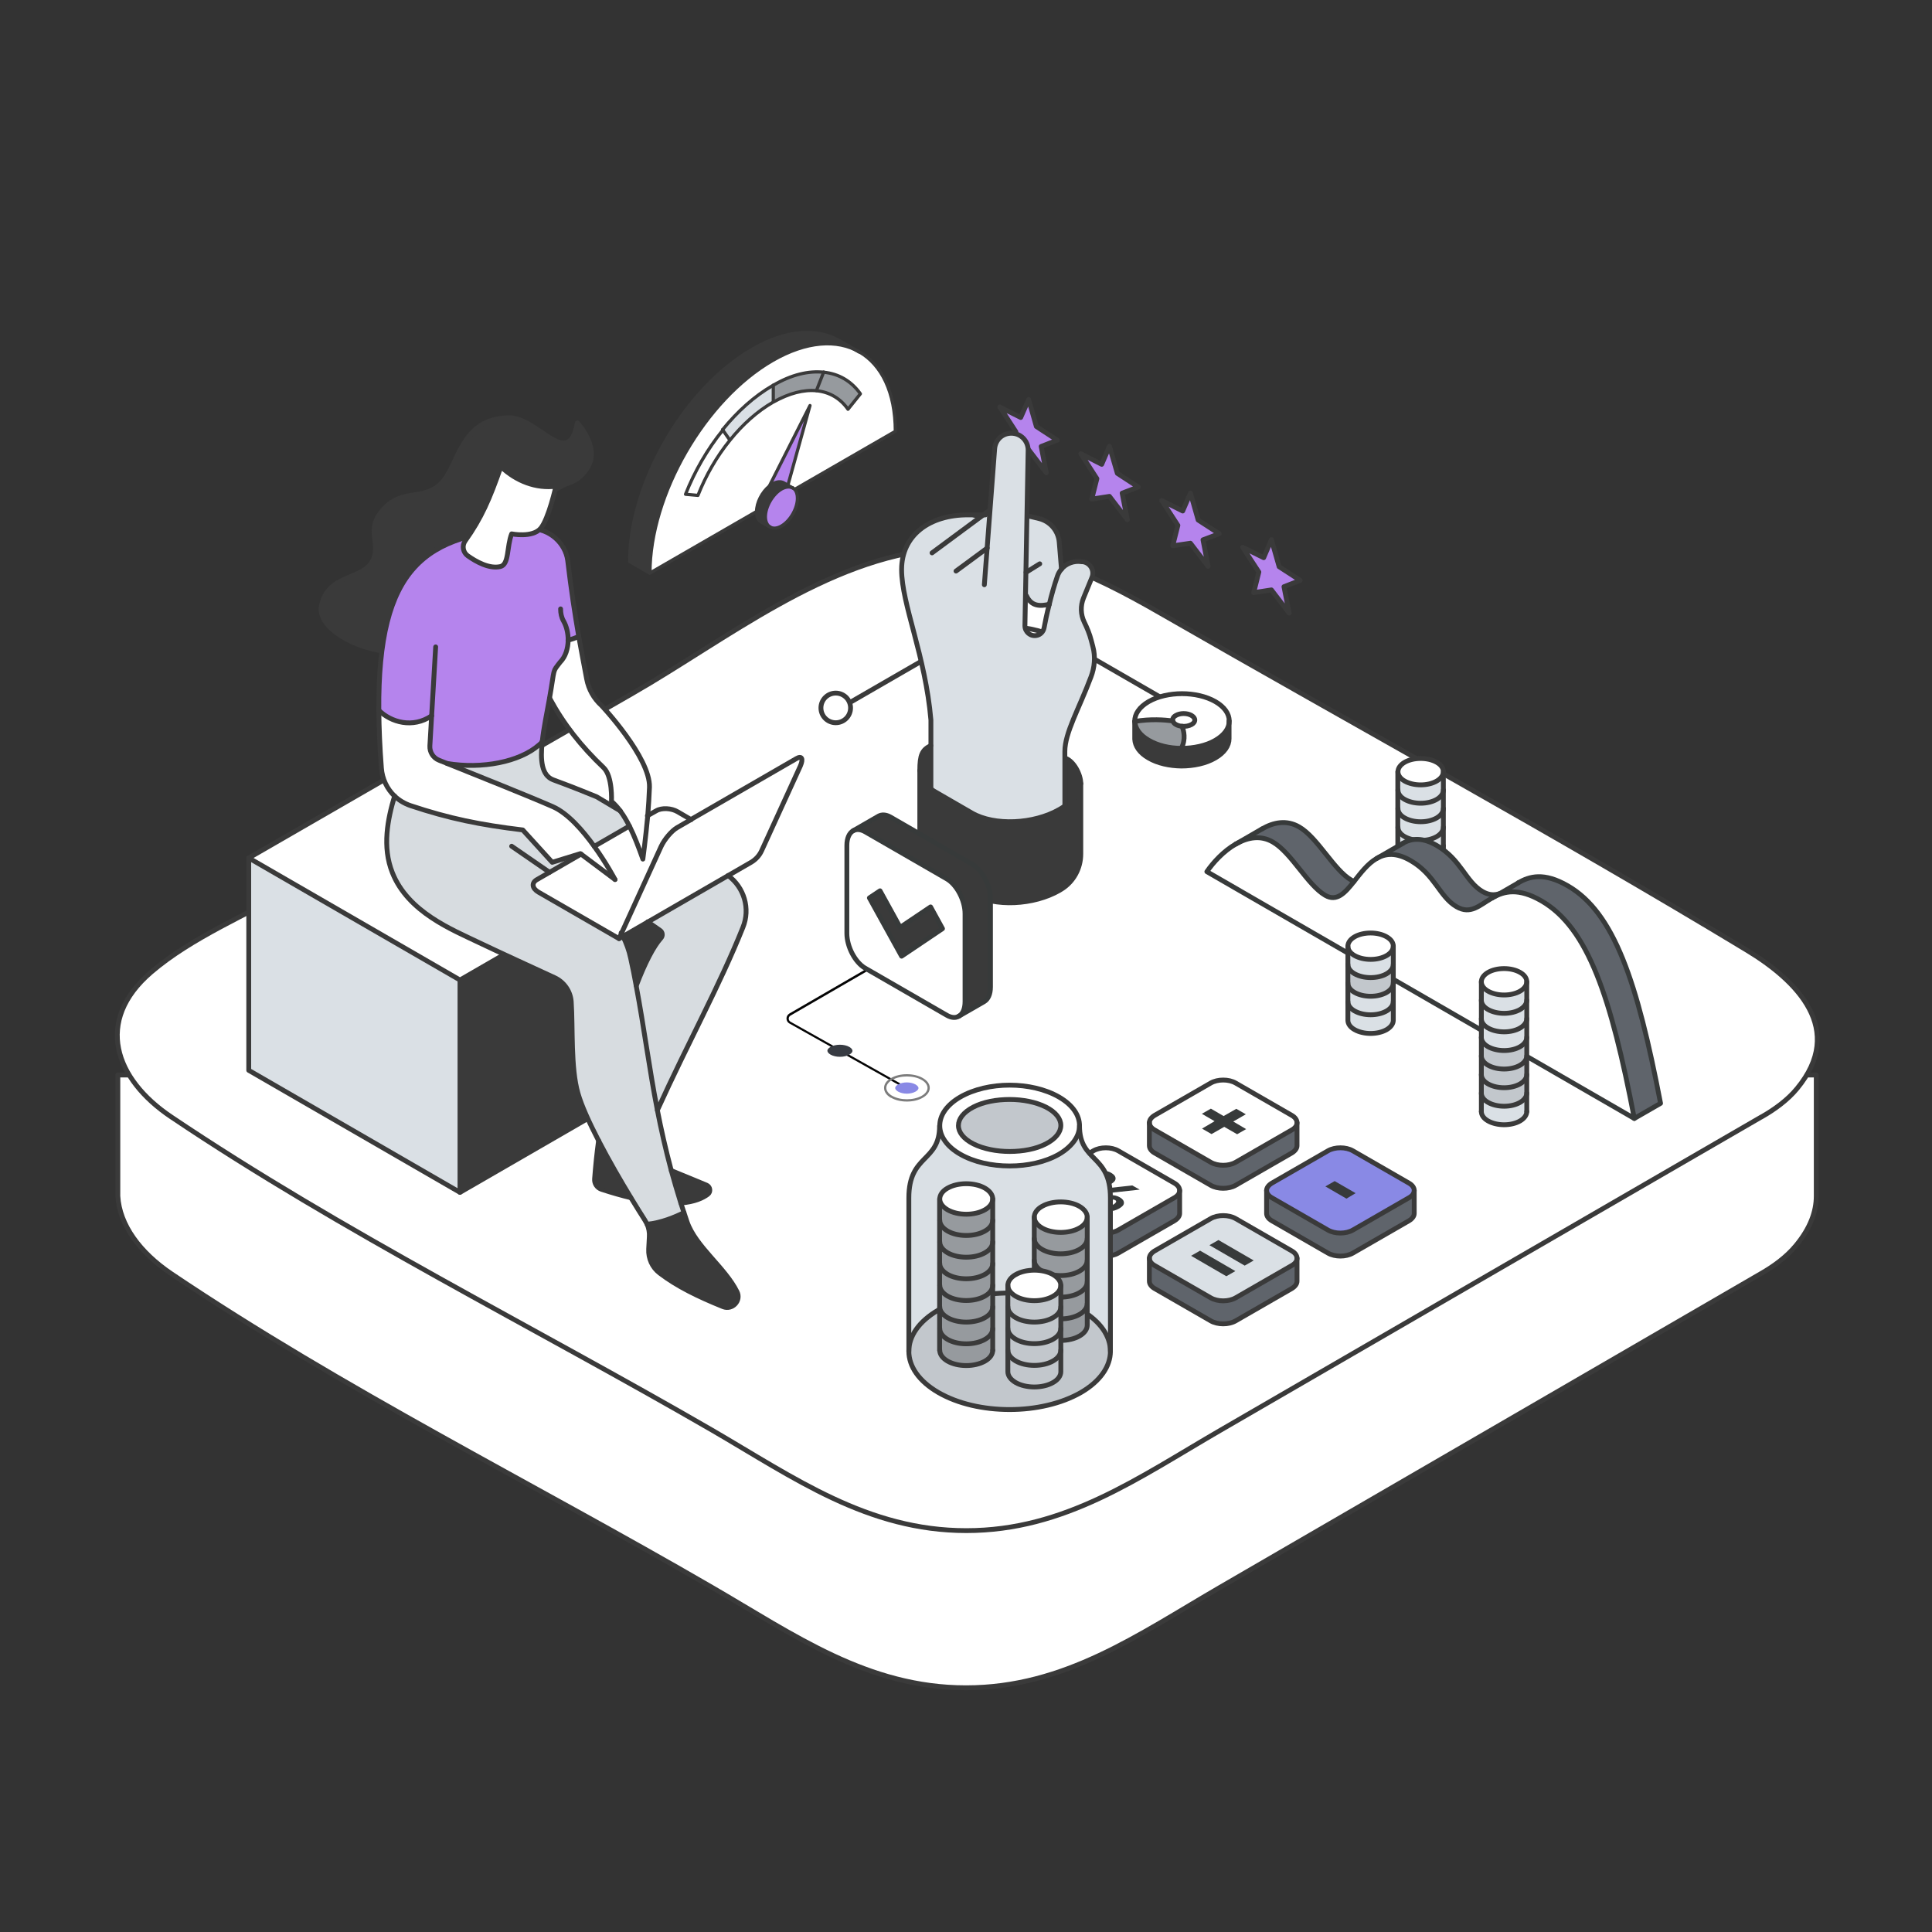 <?xml version="1.0" encoding="UTF-8"?>
<svg id="Layer_1" xmlns="http://www.w3.org/2000/svg" version="1.1" viewBox="0 0 1200 1200">
  <rect x="0" y="0" width="1200" height="1200" fill="#333333" stroke="none"/>
  <!-- Generator: Adobe Illustrator 29.3.1, SVG Export Plug-In . SVG Version: 2.1.0 Build 151)  -->
  <defs>
    <style>
      .st0 {
        fill: #8989e5;
      }

      .st1 {
        fill: #050505;
      }

      .st2 {
        fill: #c2c7cc;
      }

      .st3 {
        fill: #7c7c7c;
      }

      .st4 {
        fill: #969a9e;
      }

      .st5, .st6, .st7, .st8, .line {
        stroke-linecap: round;
        stroke-linejoin: round;
      }

      .st5, .st6, .st7, .line {
        stroke-width: 3px;
      }

      .st5, .st6, .st8, .line {
        stroke: #3a3a3a;
      }

      .st5, .st9 {
        fill: #fff;
      }

      .st10 {
        fill: #373b42;
      }

      .st11 {
        fill: #d7dce0;
      }

      .st12 {
        fill: #3a3a3a;
      }

      .st6, .st13 {
        fill: #b584ed;
      }

      .st14 {
        fill: #5f646b;
      }

      .st7 {
        stroke: #373a3a;
      }

      .st7, .st8, .line {
        fill: none;
      }

      .st15 {
        fill: #dae0e5;
      }

      .st8 {
        stroke-width: 2px;
      }

      .st16 {
        fill: #373a3a;
      }
    </style>
  </defs>
  <g>
    <path class="st5" d="M73.2,667.7v75.2h0c1,17.9,13.7,35.1,33.3,48.3,106.5,71.7,224.5,130.2,335.5,194.6,51.3,29.7,96.7,62.5,158,62.5s106.8-32.8,158-62.5c111.8-64.9,223.7-129.8,335.5-194.6,8.1-4.6,16.2-10.5,22.1-17.7,8.9-10.8,12.5-21,12.5-30.6h0v-75.2H73.2Z"/>
    <path class="st5" d="M1094.1,693.7c-111.9,64.8-223.9,129.6-335.8,194.5-51.3,29.7-96.8,62.5-158.1,62.5-61.4,0-106.8-32.7-158.1-62.5-111.1-64.3-229.2-122.8-335.8-194.5-34.9-23.4-47.9-59.5-12.4-89.9,25.3-21.7,60.2-35.9,88.7-52.3,70.1-40.3,140.3-80.6,210.4-120.9,58-33.3,120.4-83.8,189.9-89.6,53.2-4.5,93.2,14.2,137.9,39.9,121.2,69.7,244.3,136.8,364,209.2,31.8,19.2,61.6,49.4,31.4,86-5.9,7.2-14.1,13.1-22.2,17.7h0Z"/>
  </g>
  <g>
    <g>
      <path class="st9" d="M511.6,231.1c-9.2-.9-20,1.4-31.3,8.1-.1,0-.3.2-.4.2-11.3,6.5-21.9,16.1-31.1,27.4-9.6,11.9-17.6,25.7-23.2,39.9l7.7.7c4.8-12.2,11.7-24.1,19.9-34.3,7.9-9.7,16.9-17.9,26.6-23.5.1,0,.3-.2.4-.2,9.8-5.4,19-7.8,26.8-7,8.1.8,14.8,4.8,19.5,11.5l7.7-9.6c-5.4-7.8-13.3-12.4-22.8-13.4ZM556,268l-62.4,36c-.4-.4-.7-.7-1.2-1l-3.1-1.8,13.7-49.4-25.2,49.9c-4.6,3.7-8,10.3-8,15.9l-66.2,38.2c0-48.6,34.1-107.7,76.2-132,21-12.1,40.1-13.3,53.9-5.3,13.8,8,22.3,25,22.3,49.3Z"/>
      <path class="st4" d="M534.3,244.5l-7.7,9.6c-4.7-6.7-11.4-10.7-19.5-11.5l4.5-11.5c9.4.9,17.3,5.6,22.8,13.4Z"/>
      <path class="st12" d="M521.5,211.6l12.2,7c-13.8-8-32.8-6.8-53.9,5.3-42.1,24.3-76.2,83.4-76.2,132l-12.5-7.2c0-48.6,34.1-107.7,76.2-131.9,21-12.2,40.1-13.3,53.9-5.3.1,0,.2.1.3.2Z"/>
      <path class="st4" d="M511.6,231.1l-4.5,11.5c-7.9-.8-17.1,1.4-26.8,7v-10.3c11.4-6.5,22.1-9.1,31.3-8.1Z"/>
      <path class="st13" d="M503.1,251.9l-13.7,49.4-2.5-1.5c-1.8-1-4.3-.9-7,.7-.7.4-1.3.8-1.9,1.3l25.2-49.9Z"/>
      <path class="st13" d="M493.6,304c1.1,1.2,1.7,3.1,1.7,5.5,0,6.3-4.4,14-9.9,17.2-2.7,1.6-5.2,1.7-7,.7h-.2c-1.7-1.2-2.8-3.4-2.8-6.4,0-6.3,4.5-14,9.9-17.2,2.7-1.5,5.1-1.7,6.9-.8h.2c.4.3.8.7,1.2,1.1Z"/>
      <path class="st12" d="M489.4,301.3l2.9,1.7c-1.8-.9-4.2-.7-6.9.8-5.5,3.2-9.9,10.9-9.9,17.2s1.1,5.3,2.8,6.3l-5.4-3.1c-1.8-1-2.9-3.3-2.9-6.4,0-5.6,3.4-12.2,8-15.9.6-.5,1.3-.9,1.9-1.3,2.7-1.6,5.2-1.7,7-.7l2.5,1.5Z"/>
      <path class="st15" d="M480.3,239.2v10.3c-.1,0-.3.2-.4.2-9.7,5.6-18.8,13.8-26.6,23.5l-4.5-6.3c9.2-11.3,19.8-20.9,31.1-27.4.1,0,.3-.2.4-.2Z"/>
      <path class="st9" d="M448.8,266.9l4.5,6.3c-8.3,10.2-15.1,22.1-19.9,34.3l-7.7-.7c5.6-14.2,13.6-28.1,23.2-39.9Z"/>
    </g>
    <g>
      <path class="st8" d="M492.4,303c.4.2.8.6,1.2,1,1.1,1.2,1.7,3.1,1.7,5.5,0,6.3-4.4,14-9.9,17.2-2.7,1.6-5.2,1.7-7,.7"/>
      <path class="st8" d="M478.2,327.3c-1.7-1.1-2.8-3.3-2.8-6.3,0-6.3,4.5-14,9.9-17.2,2.7-1.5,5.1-1.7,6.9-.8"/>
      <path class="st8" d="M448.8,266.9c9.2-11.3,19.8-20.9,31.1-27.4.1,0,.3-.2.4-.2,11.3-6.7,22.1-9.1,31.3-8.1,9.4.9,17.3,5.6,22.8,13.4l-7.7,9.6c-4.7-6.7-11.4-10.7-19.5-11.5-7.9-.8-17,1.5-26.8,7-.1,0-.3.2-.4.2-9.7,5.6-18.8,13.8-26.6,23.5-8.3,10.2-15.1,22.1-19.9,34.3l-7.7-.7c5.6-14.2,13.6-28.1,23.2-39.9Z"/>
      <line class="st8" x1="507.1" y1="242.6" x2="511.6" y2="231.1"/>
      <line class="st8" x1="480.3" y1="239.2" x2="480.3" y2="249.5"/>
      <line class="st8" x1="453.2" y1="273.2" x2="448.8" y2="266.9"/>
      <polyline class="st8" points="489.4 301.3 503.1 251.9 477.9 301.8"/>
      <path class="st8" d="M469.9,317.7l-66.2,38.2c0-48.6,34.1-107.7,76.2-132,21-12.1,40.1-13.3,53.9-5.3,13.8,8,22.3,25,22.3,49.3l-62.4,36"/>
      <path class="st8" d="M478.4,327.4l-5.6-3.2c-1.8-1-2.9-3.3-2.9-6.4,0-5.6,3.4-12.2,8-15.9.6-.5,1.3-.9,1.9-1.3,2.7-1.6,5.2-1.7,7-.7l5.6,3.2"/>
      <line class="st8" x1="533.7" y1="218.7" x2="521.5" y2="211.6"/>
      <path class="st8" d="M403.6,356l-12.5-7.2c0-48.6,34.1-107.7,76.2-131.9,21-12.2,40.1-13.3,53.9-5.3.1,0,.2.1.3.2"/>
    </g>
  </g>
  <g>
    <g>
      <g>
        <path class="st14" d="M878.4,739.5v14.2c0,1.6-1.1,3.2-3.2,4.5l-34.9,20.1c-4.3,2.5-11.2,2.5-15.5,0l-34.9-20.1c-2.1-1.2-3.2-2.9-3.2-4.5v-14.3c0,1.6,1.1,3.2,3.2,4.5l34.9,20.1c4.3,2.5,11.2,2.5,15.5,0l34.9-20.1c2.1-1.2,3.2-2.8,3.2-4.4Z"/>
        <path class="st0" d="M878.4,739.4h0c0,1.7-1.1,3.3-3.2,4.5l-34.9,20.1c-4.3,2.5-11.2,2.5-15.5,0l-34.9-20.1c-2.1-1.2-3.2-2.9-3.2-4.5s1.1-3.2,3.2-4.5l34.9-20.1c4.3-2.5,11.2-2.5,15.5,0l34.9,20.1c2.1,1.2,3.2,2.9,3.2,4.5Z"/>
        <path class="st14" d="M805.6,781.6v14.2c0,1.6-1.1,3.2-3.2,4.5l-34.9,20.1c-4.3,2.5-11.2,2.5-15.5,0l-34.9-20.1c-2.1-1.2-3.2-2.9-3.2-4.5v-14.3c0,1.6,1.1,3.2,3.2,4.5l34.9,20.1c4.3,2.5,11.2,2.5,15.5,0l34.9-20.1c2.1-1.2,3.2-2.8,3.2-4.4Z"/>
        <path class="st15" d="M805.6,781.5h0c0,1.7-1.1,3.3-3.2,4.5l-34.9,20.1c-4.3,2.5-11.2,2.5-15.5,0l-34.9-20.1c-2.1-1.2-3.2-2.9-3.2-4.5s1.1-3.2,3.2-4.5l34.9-20.1c4.3-2.5,11.2-2.5,15.5,0l34.9,20.1c2.1,1.2,3.2,2.9,3.2,4.5Z"/>
        <path class="st14" d="M805.6,697.4v14.2c0,1.6-1.1,3.2-3.2,4.5l-34.9,20.1c-4.3,2.5-11.2,2.5-15.5,0l-34.9-20.1c-2.1-1.2-3.2-2.9-3.2-4.5v-14.3c0,1.6,1.1,3.2,3.2,4.5l34.9,20.1c4.3,2.5,11.2,2.5,15.5,0l34.9-20.1c2.1-1.2,3.2-2.8,3.2-4.4Z"/>
        <path class="st9" d="M805.6,697.3h0c0,1.7-1.1,3.3-3.2,4.5l-34.9,20.1c-4.3,2.5-11.2,2.5-15.5,0l-34.9-20.1c-2.1-1.2-3.2-2.9-3.2-4.5s1.1-3.2,3.2-4.5l34.9-20.1c4.3-2.5,11.2-2.5,15.5,0l34.9,20.1c2.1,1.2,3.2,2.9,3.2,4.5Z"/>
        <path class="st14" d="M732.7,739.5v14.2c0,1.6-1.1,3.2-3.2,4.5l-34.9,20.1c-4.3,2.5-11.2,2.5-15.5,0l-34.9-20.1c-2.1-1.2-3.2-2.9-3.2-4.5v-14.3c0,1.6,1.1,3.2,3.2,4.5l34.9,20.1c4.3,2.5,11.2,2.5,15.5,0l34.9-20.1c2.1-1.2,3.2-2.8,3.2-4.4Z"/>
        <path class="st9" d="M732.7,739.4h0c0,1.7-1.1,3.3-3.2,4.5l-34.9,20.1c-4.3,2.5-11.2,2.5-15.5,0l-34.9-20.1c-2.1-1.2-3.2-2.9-3.2-4.5s1.1-3.2,3.2-4.5l34.9-20.1c4.3-2.5,11.2-2.5,15.5,0l34.9,20.1c2.1,1.2,3.2,2.9,3.2,4.5Z"/>
      </g>
      <g>
        <path class="line" d="M805.6,697.4c0,1.6-1.1,3.2-3.2,4.4l-34.9,20.1c-4.3,2.5-11.2,2.5-15.5,0l-34.9-20.1c-2.1-1.2-3.2-2.9-3.2-4.5s1.1-3.2,3.2-4.5l34.9-20.1c4.3-2.5,11.2-2.5,15.5,0l34.9,20.1c2.1,1.2,3.2,2.9,3.2,4.5"/>
        <path class="line" d="M805.6,697.3v14.3c0,1.6-1.1,3.2-3.2,4.5l-34.9,20.1c-4.3,2.5-11.2,2.5-15.5,0l-34.9-20.1c-2.1-1.2-3.2-2.9-3.2-4.5v-14.3"/>
        <path class="line" d="M878.4,739.5c0,1.6-1.1,3.2-3.2,4.4l-34.9,20.1c-4.3,2.5-11.2,2.5-15.5,0l-34.9-20.1c-2.1-1.2-3.2-2.9-3.2-4.5s1.1-3.2,3.2-4.5l34.9-20.1c4.3-2.5,11.2-2.5,15.5,0l34.9,20.1c2.1,1.2,3.2,2.9,3.2,4.5"/>
        <path class="line" d="M878.4,739.4v14.3c0,1.6-1.1,3.2-3.2,4.5l-34.9,20.1c-4.3,2.5-11.2,2.5-15.5,0l-34.9-20.1c-2.1-1.2-3.2-2.9-3.2-4.5v-14.3"/>
        <path class="line" d="M732.7,739.5c0,1.6-1.1,3.2-3.2,4.4l-34.9,20.1c-4.3,2.5-11.2,2.5-15.5,0l-34.9-20.1c-2.1-1.2-3.2-2.9-3.2-4.5s1.1-3.2,3.2-4.5l34.9-20.1c4.3-2.5,11.2-2.5,15.5,0l34.9,20.1c2.1,1.2,3.2,2.9,3.2,4.5"/>
        <path class="line" d="M732.7,739.4v14.3c0,1.6-1.1,3.2-3.2,4.5l-34.9,20.1c-4.3,2.5-11.2,2.5-15.5,0l-34.9-20.1c-2.1-1.2-3.2-2.9-3.2-4.5v-14.3"/>
        <path class="line" d="M805.6,781.6c0,1.6-1.1,3.2-3.2,4.4l-34.9,20.1c-4.3,2.5-11.2,2.5-15.5,0l-34.9-20.1c-2.1-1.2-3.2-2.9-3.2-4.5s1.1-3.2,3.2-4.5l34.9-20.1c4.3-2.5,11.2-2.5,15.5,0l34.9,20.1c2.1,1.2,3.2,2.9,3.2,4.5"/>
        <path class="line" d="M805.6,781.5v14.3c0,1.6-1.1,3.2-3.2,4.5l-34.9,20.1c-4.3,2.5-11.2,2.5-15.5,0l-34.9-20.1c-2.1-1.2-3.2-2.9-3.2-4.5v-14.3"/>
      </g>
    </g>
    <g>
      <polygon class="st16" points="768.4 704.5 760.4 699.9 752.5 704.4 746.6 701 754.4 696.4 746.5 691.8 752.1 688.6 760 693.2 767.9 688.7 773.8 692.1 766 696.6 774 701.3 768.4 704.5"/>
      <path class="st16" d="M703.3,736.3l4.6,2.6-37.5,4.1-4.6-2.6,37.5-4.1ZM675.6,732.3c0-1.2,1-2.4,2.9-3.5,1.3-.7,2.6-1.2,4-1.5,1.4-.3,2.8-.3,4.2,0,1.4.2,2.6.6,3.7,1.3,1.7,1,2.5,2.1,2.5,3.4,0,1.3-1,2.4-2.9,3.5-1.9,1.1-3.9,1.7-6.1,1.7-2.2,0-4.1-.5-5.8-1.4-1.7-1-2.5-2.1-2.5-3.3ZM683.2,734.3c.8,0,1.8-.5,2.9-1.1,1.1-.6,1.7-1.2,1.9-1.7.2-.5,0-.9-.6-1.2-.6-.3-1.3-.4-2.1-.3-.9,0-1.8.5-2.9,1.1-1.1.6-1.7,1.2-1.8,1.7-.2.5,0,.9.6,1.2.6.3,1.3.4,2.1.3ZM680.8,747.5c0-1.2,1-2.4,2.9-3.5,1.9-1.1,3.9-1.7,6.1-1.7,2.2,0,4.1.4,5.8,1.4,1.7,1,2.5,2.1,2.5,3.4,0,1.3-1,2.4-2.9,3.5-1.9,1.1-3.9,1.7-6.1,1.7-2.2,0-4.1-.5-5.8-1.4-1.7-1-2.5-2.1-2.5-3.3ZM688.4,749.4c.8,0,1.8-.5,2.9-1.1,1.1-.6,1.7-1.2,1.9-1.7.2-.5,0-.9-.6-1.2-.6-.3-1.3-.4-2.1-.3-.8,0-1.8.5-2.9,1.1-1.1.6-1.7,1.2-1.9,1.7-.2.5,0,.9.6,1.2.6.3,1.3.4,2.1.3Z"/>
      <polygon class="st16" points="829 733.6 842 741.1 836.3 744.5 823.2 736.9 829 733.6"/>
      <path class="st16" d="M745.4,776.8l21.9,12.7-5.6,3.2-21.9-12.7,5.6-3.2ZM756.8,770.2l21.9,12.7-5.6,3.2-21.9-12.7,5.6-3.2Z"/>
    </g>
  </g>
  <g>
    <g id="pot">
      <g>
        <path class="st15" d="M689.7,744v95.3c0-9.3-6.1-18.5-18.3-25.6-12.2-7.1-28.2-10.6-44.3-10.6s-32,3.5-44.3,10.6c-12.2,7-18.3,16.3-18.3,25.6v-95.3c0-27.3,19.1-22,19.1-44.7h0c0,6.3,4.3,12.7,12.7,17.5,8.5,4.9,19.6,7.3,30.7,7.3s22.2-2.4,30.7-7.3c8.4-4.8,12.6-11.1,12.7-17.5,0,22.7,19.2,17.4,19.2,44.7Z"/>
        <path class="st2" d="M671.4,813.8c12.2,7,18.3,16.3,18.3,25.6s-6.1,18.5-18.3,25.6c-12.2,7-28.2,10.6-44.3,10.6s-32-3.5-44.3-10.6c-12.2-7.1-18.3-16.3-18.3-25.6s6.1-18.5,18.3-25.6c12.2-7.1,28.2-10.6,44.3-10.6s32,3.5,44.3,10.6Z"/>
        <path class="st9" d="M657.8,681.3c8.6,5,12.8,11.5,12.7,18,0,0,0,0,0,0,0,6.3-4.4,12.6-12.7,17.5-8.5,4.9-19.6,7.3-30.7,7.3s-22.2-2.4-30.7-7.3c-8.4-4.8-12.6-11.2-12.7-17.5-.1-6.5,4.1-13,12.7-18,8.5-4.9,19.6-7.4,30.7-7.4s22.2,2.5,30.7,7.4ZM649.5,710.5c12.4-6.3,12.4-16.5,0-22.9-6.2-3.2-14.3-4.7-22.5-4.7s-16.3,1.6-22.5,4.7c-12.4,6.3-12.4,16.5,0,22.9,6.2,3.2,14.3,4.7,22.5,4.7s16.3-1.6,22.5-4.7Z"/>
        <path class="st2" d="M649.5,687.6c12.4,6.3,12.4,16.5,0,22.9-6.2,3.2-14.3,4.7-22.5,4.7s-16.3-1.6-22.5-4.7c-12.4-6.3-12.4-16.5,0-22.9,6.2-3.2,14.3-4.7,22.5-4.7s16.3,1.6,22.5,4.7Z"/>
      </g>
      <g>
        <path class="line" d="M670.5,699.4c-.1,6.3-4.4,12.6-12.7,17.5-8.5,4.9-19.6,7.3-30.7,7.3s-22.2-2.4-30.7-7.3c-8.4-4.8-12.6-11.2-12.7-17.5-.1-6.5,4.1-13,12.7-18,8.5-4.9,19.6-7.4,30.7-7.4s22.2,2.5,30.7,7.4c8.6,5,12.8,11.5,12.7,18h0Z"/>
        <path class="line" d="M627.1,715.2c-8.1,0-16.3-1.6-22.5-4.7-12.4-6.3-12.4-16.5,0-22.9,6.2-3.2,14.3-4.7,22.5-4.7s16.3,1.6,22.5,4.7c12.4,6.3,12.4,16.5,0,22.9-6.2,3.2-14.3,4.7-22.5,4.7Z"/>
        <path class="line" d="M689.7,839.3c0,9.2-6.1,18.5-18.3,25.6-12.2,7-28.2,10.6-44.3,10.6s-32-3.5-44.3-10.6c-12.2-7.1-18.3-16.3-18.3-25.6s6.1-18.5,18.3-25.6c12.2-7.1,28.2-10.6,44.3-10.6s32,3.5,44.3,10.6c12.2,7,18.3,16.3,18.3,25.6Z"/>
        <path class="line" d="M583.6,699.3c0,22.8-19.1,17.4-19.1,44.7v95.3"/>
        <path class="line" d="M670.5,699.3h0c0,22.8,19.2,17.4,19.2,44.7v95.3"/>
      </g>
    </g>
    <g>
      <g>
        <path class="st4" d="M616.6,825.2v13.4c0,2.4-1.6,4.9-4.8,6.7-6.4,3.7-16.9,3.7-23.3,0-3.2-1.9-4.8-4.3-4.8-6.7v-13.4c0,2.4,1.6,4.9,4.8,6.7,6.4,3.7,16.9,3.7,23.3,0,3.2-1.9,4.8-4.3,4.8-6.7Z"/>
        <path class="st4" d="M616.6,811.7v13.5c0,2.4-1.6,4.9-4.8,6.7-6.4,3.7-16.9,3.7-23.3,0-3.2-1.9-4.8-4.3-4.8-6.7v-13.5c0,2.4,1.6,4.9,4.8,6.7,6.4,3.7,16.9,3.7,23.3,0,3.2-1.9,4.8-4.3,4.8-6.7Z"/>
        <path class="st4" d="M616.6,798.3v13.5c0,2.4-1.6,4.9-4.8,6.7-6.4,3.7-16.9,3.7-23.3,0-3.2-1.9-4.8-4.3-4.8-6.7v-13.5c0,2.4,1.6,4.9,4.8,6.7,6.4,3.7,16.9,3.7,23.3,0,3.2-1.9,4.8-4.3,4.8-6.7Z"/>
        <path class="st4" d="M616.6,784.8v13.4c0,2.4-1.6,4.9-4.8,6.7-6.4,3.7-16.9,3.7-23.3,0-3.2-1.9-4.8-4.3-4.8-6.7v-13.4c0,2.4,1.6,4.9,4.8,6.7,6.4,3.7,16.9,3.7,23.3,0,3.2-1.9,4.8-4.3,4.8-6.7Z"/>
        <path class="st4" d="M616.6,771.4v13.5c0,2.4-1.6,4.9-4.8,6.7-6.4,3.7-16.9,3.7-23.3,0-3.2-1.9-4.8-4.3-4.8-6.7v-13.5c0,2.4,1.6,4.9,4.8,6.7,6.4,3.7,16.9,3.7,23.3,0,3.2-1.9,4.8-4.3,4.8-6.7Z"/>
        <path class="st4" d="M616.6,757.9v13.5c0,2.4-1.6,4.9-4.8,6.7-6.4,3.7-16.9,3.7-23.3,0-3.2-1.9-4.8-4.3-4.8-6.7v-13.5c0,2.4,1.6,4.9,4.8,6.7,6.4,3.7,16.9,3.7,23.3,0,3.2-1.9,4.8-4.3,4.8-6.7Z"/>
        <path class="st4" d="M616.6,748.9v9c0,2.4-1.6,4.9-4.8,6.7-6.4,3.7-16.9,3.7-23.3,0-3.2-1.9-4.8-4.3-4.8-6.7v-13.3c0,2.4,1.6,4.9,4.8,6.7,6.4,3.7,16.9,3.7,23.3,0,3.2-1.9,4.8-4.3,4.8-6.7v4.2Z"/>
        <path class="st9" d="M611.7,737.9c3.2,1.9,4.8,4.3,4.8,6.7s-1.6,4.9-4.8,6.7c-6.4,3.7-16.9,3.7-23.3,0-3.2-1.9-4.8-4.3-4.8-6.7s1.6-4.9,4.8-6.7c6.4-3.7,16.9-3.7,23.3,0Z"/>
      </g>
      <g>
        <path class="line" d="M616.6,744.7c0,2.4-1.6,4.9-4.8,6.7-6.4,3.7-16.9,3.7-23.3,0-3.2-1.9-4.8-4.3-4.8-6.7s1.6-4.9,4.8-6.7c6.4-3.7,16.9-3.7,23.3,0,3.2,1.9,4.8,4.3,4.8,6.7Z"/>
        <line class="line" x1="583.6" y1="838.7" x2="583.6" y2="744.7"/>
        <path class="line" d="M616.6,838.7c0,2.4-1.6,4.9-4.8,6.7-6.4,3.7-16.9,3.7-23.3,0-3.2-1.9-4.8-4.3-4.8-6.7"/>
        <path class="line" d="M616.6,757.9c0,2.4-1.6,4.9-4.8,6.7-6.4,3.7-16.9,3.7-23.3,0-3.2-1.9-4.8-4.3-4.8-6.7"/>
        <path class="line" d="M616.6,771.4c0,2.4-1.6,4.9-4.8,6.7-6.4,3.7-16.9,3.7-23.3,0-3.2-1.9-4.8-4.3-4.8-6.7"/>
        <path class="line" d="M616.6,784.8c0,2.4-1.6,4.9-4.8,6.7-6.4,3.7-16.9,3.7-23.3,0-3.2-1.9-4.8-4.3-4.8-6.7"/>
        <path class="line" d="M616.6,798.3c0,2.4-1.6,4.9-4.8,6.7-6.4,3.7-16.9,3.7-23.3,0-3.2-1.9-4.8-4.3-4.8-6.7"/>
        <path class="line" d="M616.6,811.7c0,2.4-1.6,4.9-4.8,6.7-6.4,3.7-16.9,3.7-23.3,0-3.2-1.9-4.8-4.3-4.8-6.7"/>
        <path class="line" d="M616.6,825.2c0,2.4-1.6,4.9-4.8,6.7-6.4,3.7-16.9,3.7-23.3,0-3.2-1.9-4.8-4.3-4.8-6.7"/>
        <line class="line" x1="616.6" y1="744.7" x2="616.6" y2="838.7"/>
      </g>
    </g>
    <g>
      <g>
        <path class="st4" d="M675.3,809.7v13.5c0,2.4-1.6,4.9-4.8,6.7-6.4,3.7-16.9,3.7-23.3,0-3.2-1.9-4.8-4.3-4.8-6.7v-13.5c0,2.4,1.6,4.9,4.8,6.7,6.4,3.7,16.9,3.7,23.3,0,3.2-1.9,4.8-4.3,4.8-6.7Z"/>
        <path class="st4" d="M675.3,796.2v13.4c0,2.4-1.6,4.9-4.8,6.7-6.4,3.7-16.9,3.7-23.3,0-3.2-1.9-4.8-4.3-4.8-6.7v-13.4c0,2.4,1.6,4.9,4.8,6.7,6.4,3.7,16.9,3.7,23.3,0,3.2-1.9,4.8-4.3,4.8-6.7Z"/>
        <path class="st4" d="M675.3,782.8v13.5c0,2.4-1.6,4.9-4.8,6.7-6.4,3.7-16.9,3.7-23.3,0-3.2-1.9-4.8-4.3-4.8-6.7v-13.5c0,2.4,1.6,4.9,4.8,6.7,6.4,3.7,16.9,3.7,23.3,0,3.2-1.9,4.8-4.3,4.8-6.7Z"/>
        <path class="st4" d="M675.3,769.3v13.5c0,2.4-1.6,4.9-4.8,6.7-6.4,3.7-16.9,3.7-23.3,0-3.2-1.9-4.8-4.3-4.8-6.7v-13.5c0,2.4,1.6,4.9,4.8,6.7,6.4,3.7,16.9,3.7,23.3,0,3.2-1.9,4.8-4.3,4.8-6.7Z"/>
        <path class="st4" d="M675.3,760.3v9c0,2.4-1.6,4.9-4.8,6.7-6.4,3.7-16.9,3.7-23.3,0-3.2-1.9-4.8-4.3-4.8-6.7v-13.3c0,2.4,1.6,4.9,4.8,6.7,6.4,3.7,16.9,3.7,23.3,0,3.2-1.9,4.8-4.3,4.8-6.7v4.2Z"/>
        <path class="st9" d="M670.5,749.3c3.2,1.9,4.8,4.3,4.8,6.7s-1.6,4.9-4.8,6.7c-6.4,3.7-16.9,3.7-23.3,0-3.2-1.9-4.8-4.3-4.8-6.7s1.6-4.9,4.8-6.7c6.4-3.7,16.9-3.7,23.3,0Z"/>
      </g>
      <g>
        <path class="line" d="M675.3,756c0,2.4-1.6,4.9-4.8,6.7-6.4,3.7-16.9,3.7-23.3,0-3.2-1.9-4.8-4.3-4.8-6.7s1.6-4.9,4.8-6.7c6.4-3.7,16.9-3.7,23.3,0,3.2,1.9,4.8,4.3,4.8,6.7Z"/>
        <path class="line" d="M675.3,769.3c0,2.4-1.6,4.9-4.8,6.7-6.4,3.7-16.9,3.7-23.3,0-3.2-1.9-4.8-4.3-4.8-6.7"/>
        <path class="line" d="M675.3,782.8c0,2.4-1.6,4.9-4.8,6.7-6.4,3.7-16.9,3.7-23.3,0-3.2-1.9-4.8-4.3-4.8-6.7"/>
        <path class="line" d="M675.3,796.2c0,2.4-1.6,4.9-4.8,6.7-6.4,3.7-16.9,3.7-23.3,0-3.2-1.9-4.8-4.3-4.8-6.7"/>
        <path class="line" d="M675.3,809.7c0,2.4-1.6,4.9-4.8,6.7-6.4,3.7-16.9,3.7-23.3,0-3.2-1.9-4.8-4.3-4.8-6.7"/>
        <path class="line" d="M675.3,756v67.1c0,2.4-1.6,4.9-4.8,6.7-6.4,3.7-16.9,3.7-23.3,0-3.2-1.9-4.8-4.3-4.8-6.7v-67.1"/>
      </g>
    </g>
    <g>
      <g>
        <path class="st2" d="M658.9,838.6v13.4c0,2.4-1.6,4.9-4.8,6.7-6.4,3.7-16.9,3.7-23.3,0-3.2-1.9-4.8-4.3-4.8-6.7v-13.4c0,2.4,1.6,4.9,4.8,6.7,6.4,3.7,16.9,3.7,23.3,0,3.2-1.9,4.8-4.3,4.8-6.7Z"/>
        <path class="st2" d="M658.9,825.1v13.5c0,2.4-1.6,4.9-4.8,6.7-6.4,3.7-16.9,3.7-23.3,0-3.2-1.9-4.8-4.3-4.8-6.7v-13.5c0,2.4,1.6,4.9,4.8,6.7,6.4,3.7,16.9,3.7,23.3,0,3.2-1.9,4.8-4.3,4.8-6.7Z"/>
        <path class="st2" d="M658.9,811.7v13.5c0,2.4-1.6,4.9-4.8,6.7-6.4,3.7-16.9,3.7-23.3,0-3.2-1.9-4.8-4.3-4.8-6.7v-13.5c0,2.4,1.6,4.9,4.8,6.7,6.4,3.7,16.9,3.7,23.3,0,3.2-1.9,4.8-4.3,4.8-6.7Z"/>
        <path class="st2" d="M658.9,802.6v9c0,2.4-1.6,4.9-4.8,6.7-6.4,3.7-16.9,3.7-23.3,0-3.2-1.9-4.8-4.3-4.8-6.7v-13.3c0,2.4,1.6,4.9,4.8,6.7,6.4,3.7,16.9,3.7,23.3,0,3.2-1.9,4.8-4.3,4.8-6.7v4.2Z"/>
        <path class="st9" d="M654,791.7c3.2,1.9,4.8,4.3,4.8,6.7s-1.6,4.9-4.8,6.7c-6.4,3.7-16.9,3.7-23.3,0-3.2-1.9-4.8-4.3-4.8-6.7s1.6-4.9,4.8-6.7c6.4-3.7,16.9-3.7,23.3,0Z"/>
      </g>
      <g>
        <path class="line" d="M658.9,798.4c0,2.4-1.6,4.9-4.8,6.7-6.4,3.7-16.9,3.7-23.3,0-3.2-1.9-4.8-4.3-4.8-6.7s1.6-4.9,4.8-6.7c6.4-3.7,16.9-3.7,23.3,0,3.2,1.9,4.8,4.3,4.8,6.7Z"/>
        <path class="line" d="M658.9,811.7c0,2.4-1.6,4.9-4.8,6.7-6.4,3.7-16.9,3.7-23.3,0-3.2-1.9-4.8-4.3-4.8-6.7"/>
        <path class="line" d="M658.9,825.1c0,2.4-1.6,4.9-4.8,6.7-6.4,3.7-16.9,3.7-23.3,0-3.2-1.9-4.8-4.3-4.8-6.7"/>
        <path class="line" d="M658.9,838.6c0,2.4-1.6,4.9-4.8,6.7-6.4,3.7-16.9,3.7-23.3,0-3.2-1.9-4.8-4.3-4.8-6.7"/>
        <path class="line" d="M658.9,798.4v53.6c0,2.4-1.6,4.9-4.8,6.7-6.4,3.7-16.9,3.7-23.3,0-3.2-1.9-4.8-4.3-4.8-6.7v-53.6"/>
      </g>
    </g>
  </g>
  <g>
    <g>
      <path class="st9" d="M896.5,548.4v11.5c0,2.1-1.4,4.2-4.1,5.8-5.5,3.2-14.4,3.2-20,0-2.8-1.6-4.1-3.7-4.1-5.8v-11.5c0,2.1,1.4,4.2,4.1,5.8,5.5,3.2,14.5,3.2,20,0,2.8-1.6,4.1-3.7,4.1-5.8Z"/>
      <path class="st9" d="M896.5,536.8v11.5c0,2.1-1.4,4.2-4.1,5.8-5.5,3.2-14.4,3.2-20,0-2.8-1.6-4.1-3.7-4.1-5.8v-11.5c0,2.1,1.4,4.2,4.1,5.8,5.5,3.2,14.5,3.2,20,0,2.8-1.6,4.1-3.7,4.1-5.8Z"/>
      <path class="st9" d="M896.5,525.3v11.5c0,2.1-1.4,4.2-4.1,5.8-5.5,3.2-14.4,3.2-20,0-2.8-1.6-4.1-3.7-4.1-5.8v-11.5c0,2.1,1.4,4.2,4.1,5.8,5.5,3.2,14.5,3.2,20,0,2.8-1.6,4.1-3.7,4.1-5.8Z"/>
      <path class="st15" d="M896.5,513.8v11.5c0,2.1-1.4,4.2-4.1,5.8-5.5,3.2-14.4,3.2-20,0-2.8-1.6-4.1-3.7-4.1-5.8v-11.5c0,2.1,1.4,4.2,4.1,5.8,5.5,3.2,14.5,3.2,20,0,2.8-1.6,4.1-3.7,4.1-5.8Z"/>
      <path class="st15" d="M896.5,502.2v11.5c0,2.1-1.4,4.2-4.1,5.8-5.5,3.2-14.4,3.2-20,0-2.8-1.6-4.1-3.7-4.1-5.8v-11.5c0,2.1,1.4,4.2,4.1,5.8,5.5,3.2,14.5,3.2,20,0,2.8-1.6,4.1-3.7,4.1-5.8Z"/>
      <path class="st15" d="M896.5,490.7v11.5c0,2.1-1.4,4.2-4.1,5.8-5.5,3.2-14.4,3.2-20,0-2.8-1.6-4.1-3.7-4.1-5.8v-11.5c0,2.1,1.4,4.2,4.1,5.8,5.5,3.2,14.5,3.2,20,0,2.8-1.6,4.1-3.7,4.1-5.8Z"/>
      <path class="st15" d="M896.5,482.9v7.7c0,2.1-1.4,4.2-4.1,5.8-5.5,3.2-14.4,3.2-20,0-2.8-1.6-4.1-3.7-4.1-5.8v-11.4c0,2.1,1.4,4.2,4.1,5.8,5.5,3.2,14.5,3.2,20,0,2.8-1.6,4.1-3.7,4.1-5.8v3.6Z"/>
      <path class="st9" d="M892.3,473.6c2.8,1.6,4.1,3.7,4.1,5.8s-1.4,4.2-4.1,5.8c-5.5,3.2-14.4,3.2-20,0-2.8-1.6-4.1-3.7-4.1-5.8s1.4-4.2,4.1-5.8c5.5-3.2,14.5-3.2,20,0Z"/>
    </g>
    <g>
      <path class="line" d="M896.5,479.3c0,2.1-1.4,4.2-4.1,5.8-5.5,3.2-14.4,3.2-20,0-2.8-1.6-4.1-3.7-4.1-5.8s1.4-4.2,4.1-5.8c5.5-3.2,14.5-3.2,20,0,2.8,1.6,4.1,3.7,4.1,5.8Z"/>
      <line class="line" x1="868.2" y1="559.9" x2="868.2" y2="479.3"/>
      <path class="line" d="M896.5,559.9c0,2.1-1.4,4.2-4.1,5.8-5.5,3.2-14.4,3.2-20,0-2.8-1.6-4.1-3.7-4.1-5.8"/>
      <path class="line" d="M896.5,490.7c0,2.1-1.4,4.2-4.1,5.8-5.5,3.2-14.4,3.2-20,0-2.8-1.6-4.1-3.7-4.1-5.8"/>
      <path class="line" d="M896.5,502.2c0,2.1-1.4,4.2-4.1,5.8-5.5,3.2-14.4,3.2-20,0-2.8-1.6-4.1-3.7-4.1-5.8"/>
      <path class="line" d="M896.5,513.8c0,2.1-1.4,4.2-4.1,5.8-5.5,3.2-14.4,3.2-20,0-2.8-1.6-4.1-3.7-4.1-5.8"/>
      <path class="line" d="M896.5,525.3c0,2.1-1.4,4.2-4.1,5.8-5.5,3.2-14.4,3.2-20,0-2.8-1.6-4.1-3.7-4.1-5.8"/>
      <path class="line" d="M896.5,536.8c0,2.1-1.4,4.2-4.1,5.8-5.5,3.2-14.4,3.2-20,0-2.8-1.6-4.1-3.7-4.1-5.8"/>
      <path class="line" d="M896.5,548.4c0,2.1-1.4,4.2-4.1,5.8-5.5,3.2-14.4,3.2-20,0-2.8-1.6-4.1-3.7-4.1-5.8"/>
      <line class="line" x1="896.5" y1="479.3" x2="896.5" y2="559.9"/>
    </g>
  </g>
  <g id="curve_graph">
    <g>
      <path class="st14" d="M1031.4,685.3l-16.3,9.4c-14.5-75.6-28.8-118.4-57.6-135.1-14.5-8.4-23.3-6-30.3-2.1l15.8-9.1c7-4.1,15.9-6.8,30.8,1.9,28.9,16.7,43.1,59.5,57.6,135.1Z"/>
      <path class="st9" d="M1015.1,694.7l-265.5-153.3c4-5.8,10.4-12.8,17.9-17.1l.6-.3c7.1-3.9,15-5.3,22.5-1,11.6,6.7,21.5,26.8,32.5,33.1,7.2,4.1,12.3-1.6,17.9-8.6,4.1-5.2,8.5-11.1,14.1-14.3,5.5-3.2,12.2-3.8,21,1.3,15.3,8.8,17.9,22.6,28.6,28.7,8.8,5.1,14.4-1,22-5.4l.5-.3c7-3.9,15.8-6.3,30.3,2.1,28.8,16.7,43.1,59.5,57.6,135.1Z"/>
      <path class="st14" d="M931.5,555l-4.8,2.8c-7.7,4.4-13.2,10.5-22,5.4-10.7-6.2-13.3-19.9-28.6-28.7-8.8-5.1-15.5-4.5-21-1.3l16.3-9.4c5.5-3.2,12.2-3.8,21,1.3,15.3,8.8,17.9,22.6,28.6,28.7,4,2.3,7.4,2.3,10.6,1.2Z"/>
      <path class="st14" d="M839.4,546.7c.5.3,1.1.6,1.6.8-5.6,7.1-10.7,12.8-17.9,8.6-11-6.4-20.9-26.4-32.5-33.1-7.6-4.4-15.5-2.9-22.5,1l15.7-9.1c7.2-4.2,15.4-5.8,23.1-1.3,11.6,6.7,21.5,26.8,32.5,33.1Z"/>
    </g>
    <g>
      <path class="st7" d="M931.5,555c-3.2,1.1-6.5,1.1-10.6-1.2-10.7-6.2-13.3-19.9-28.6-28.7-8.8-5.1-15.5-4.5-21-1.3"/>
      <path class="st7" d="M841,547.5c-.5-.2-1.1-.5-1.6-.8-11-6.3-20.9-26.4-32.5-33.1-7.8-4.5-15.9-2.9-23.1,1.3"/>
      <path class="st7" d="M926.7,557.8c-7.7,4.4-13.2,10.5-22,5.4-10.7-6.2-13.3-19.9-28.6-28.7-8.8-5.1-15.5-4.5-21-1.3-5.6,3.2-10,9.1-14.1,14.3-5.6,7.1-10.7,12.8-17.9,8.6-11-6.4-20.9-26.4-32.5-33.1-7.6-4.4-15.5-2.9-22.5,1"/>
      <path class="st7" d="M767.5,524.3c-7.5,4.3-13.9,11.3-17.9,17.1l265.5,153.3c-14.5-75.6-28.8-118.4-57.6-135.1-14.5-8.4-23.3-6-30.3-2.1"/>
      <line class="st7" x1="767.5" y1="524.3" x2="783.8" y2="514.9"/>
      <line class="st7" x1="855.1" y1="533.2" x2="871.4" y2="523.8"/>
      <line class="st7" x1="926.7" y1="557.8" x2="943" y2="548.4"/>
      <path class="st7" d="M1015.1,694.7l16.3-9.4c-14.5-75.6-28.8-118.4-57.6-135.1-14.9-8.6-23.8-5.9-30.8-1.9"/>
    </g>
  </g>
  <g>
    <g>
      <path class="st15" d="M865.4,622.1v11.5c0,2.1-1.4,4.2-4.1,5.8-5.5,3.2-14.4,3.2-20,0-2.8-1.6-4.1-3.7-4.1-5.8v-11.5c0,2.1,1.4,4.2,4.1,5.8,5.5,3.2,14.5,3.2,20,0,2.8-1.6,4.1-3.7,4.1-5.8Z"/>
      <path class="st15" d="M865.4,610.6v11.5c0,2.1-1.4,4.2-4.1,5.8-5.5,3.2-14.4,3.2-20,0-2.8-1.6-4.1-3.7-4.1-5.8v-11.5c0,2.1,1.4,4.2,4.1,5.8,5.5,3.2,14.5,3.2,20,0,2.8-1.6,4.1-3.7,4.1-5.8Z"/>
      <path class="st2" d="M865.4,599v11.5c0,2.1-1.4,4.2-4.1,5.8-5.5,3.2-14.4,3.2-20,0-2.8-1.6-4.1-3.7-4.1-5.8v-11.5c0,2.1,1.4,4.2,4.1,5.8,5.5,3.2,14.5,3.2,20,0,2.8-1.6,4.1-3.7,4.1-5.8Z"/>
      <path class="st15" d="M865.4,591.3v7.7c0,2.1-1.4,4.2-4.1,5.8-5.5,3.2-14.4,3.2-20,0-2.8-1.6-4.1-3.7-4.1-5.8v-11.4c0,2.1,1.4,4.2,4.1,5.8,5.5,3.2,14.5,3.2,20,0,2.8-1.6,4.1-3.7,4.1-5.8v3.6Z"/>
      <path class="st9" d="M861.3,581.9c2.8,1.6,4.1,3.7,4.1,5.8s-1.4,4.2-4.1,5.8c-5.5,3.2-14.4,3.2-20,0-2.8-1.6-4.1-3.7-4.1-5.8s1.4-4.2,4.1-5.8c5.5-3.2,14.5-3.2,20,0Z"/>
    </g>
    <g>
      <path class="line" d="M865.4,587.7c0,2.1-1.4,4.2-4.1,5.8-5.5,3.2-14.4,3.2-20,0-2.8-1.6-4.1-3.7-4.1-5.8s1.4-4.2,4.1-5.8c5.5-3.2,14.5-3.2,20,0,2.8,1.6,4.1,3.7,4.1,5.8Z"/>
      <path class="line" d="M865.4,599c0,2.1-1.4,4.2-4.1,5.8-5.5,3.2-14.4,3.2-20,0-2.8-1.6-4.1-3.7-4.1-5.8"/>
      <path class="line" d="M865.4,610.6c0,2.1-1.4,4.2-4.1,5.8-5.5,3.2-14.4,3.2-20,0-2.8-1.6-4.1-3.7-4.1-5.8"/>
      <path class="line" d="M865.4,622.1c0,2.1-1.4,4.2-4.1,5.8-5.5,3.2-14.4,3.2-20,0-2.8-1.6-4.1-3.7-4.1-5.8"/>
      <path class="line" d="M865.4,587.7v46c0,2.1-1.4,4.2-4.1,5.8-5.5,3.2-14.4,3.2-20,0-2.8-1.6-4.1-3.7-4.1-5.8v-46"/>
    </g>
  </g>
  <g>
    <g>
      <path class="st15" d="M948.3,678.9v11.5c0,2.1-1.4,4.2-4.1,5.8-5.5,3.2-14.4,3.2-20,0-2.8-1.6-4.1-3.7-4.1-5.8v-11.5c0,2.1,1.4,4.2,4.1,5.8,5.5,3.2,14.5,3.2,20,0,2.8-1.6,4.1-3.7,4.1-5.8Z"/>
      <path class="st2" d="M948.3,667.4v11.5c0,2.1-1.4,4.2-4.1,5.8-5.5,3.2-14.4,3.2-20,0-2.8-1.6-4.1-3.7-4.1-5.8v-11.5c0,2.1,1.4,4.2,4.1,5.8,5.5,3.2,14.5,3.2,20,0,2.8-1.6,4.1-3.7,4.1-5.8Z"/>
      <path class="st2" d="M948.3,655.8v11.5c0,2.1-1.4,4.2-4.1,5.8-5.5,3.2-14.4,3.2-20,0-2.8-1.6-4.1-3.7-4.1-5.8v-11.5c0,2.1,1.4,4.2,4.1,5.8,5.5,3.2,14.5,3.2,20,0,2.8-1.6,4.1-3.7,4.1-5.8Z"/>
      <path class="st2" d="M948.3,644.3v11.5c0,2.1-1.4,4.2-4.1,5.8-5.5,3.2-14.4,3.2-20,0-2.8-1.6-4.1-3.7-4.1-5.8v-11.5c0,2.1,1.4,4.2,4.1,5.8,5.5,3.2,14.5,3.2,20,0,2.8-1.6,4.1-3.7,4.1-5.8Z"/>
      <path class="st15" d="M948.3,632.7v11.5c0,2.1-1.4,4.2-4.1,5.8-5.5,3.2-14.4,3.2-20,0-2.8-1.6-4.1-3.7-4.1-5.8v-11.5c0,2.1,1.4,4.2,4.1,5.8,5.5,3.2,14.5,3.2,20,0,2.8-1.6,4.1-3.7,4.1-5.8Z"/>
      <path class="st15" d="M948.3,621.2v11.5c0,2.1-1.4,4.2-4.1,5.8-5.5,3.2-14.4,3.2-20,0-2.8-1.6-4.1-3.7-4.1-5.8v-11.5c0,2.1,1.4,4.2,4.1,5.8,5.5,3.2,14.5,3.2,20,0,2.8-1.6,4.1-3.7,4.1-5.8Z"/>
      <path class="st15" d="M948.3,613.5v7.7c0,2.1-1.4,4.2-4.1,5.8-5.5,3.2-14.4,3.2-20,0-2.8-1.6-4.1-3.7-4.1-5.8v-11.4c0,2.1,1.4,4.2,4.1,5.8,5.5,3.2,14.5,3.2,20,0,2.8-1.6,4.1-3.7,4.1-5.8v3.6Z"/>
      <path class="st9" d="M944.2,604.1c2.8,1.6,4.1,3.7,4.1,5.8s-1.4,4.2-4.1,5.8c-5.5,3.2-14.4,3.2-20,0-2.8-1.6-4.1-3.7-4.1-5.8s1.4-4.2,4.1-5.8c5.5-3.2,14.5-3.2,20,0Z"/>
    </g>
    <g>
      <path class="line" d="M948.3,609.8c0,2.1-1.4,4.2-4.1,5.8-5.5,3.2-14.4,3.2-20,0-2.8-1.6-4.1-3.7-4.1-5.8s1.4-4.2,4.1-5.8c5.5-3.2,14.5-3.2,20,0,2.8,1.6,4.1,3.7,4.1,5.8Z"/>
      <line class="line" x1="920.1" y1="690.4" x2="920.1" y2="609.8"/>
      <path class="line" d="M948.3,690.4c0,2.1-1.4,4.2-4.1,5.8-5.5,3.2-14.4,3.2-20,0-2.8-1.6-4.1-3.7-4.1-5.8"/>
      <path class="line" d="M948.3,621.2c0,2.1-1.4,4.2-4.1,5.8-5.5,3.2-14.4,3.2-20,0-2.8-1.6-4.1-3.7-4.1-5.8"/>
      <path class="line" d="M948.3,632.7c0,2.1-1.4,4.2-4.1,5.8-5.5,3.2-14.4,3.2-20,0-2.8-1.6-4.1-3.7-4.1-5.8"/>
      <path class="line" d="M948.3,644.3c0,2.1-1.4,4.2-4.1,5.8-5.5,3.2-14.4,3.2-20,0-2.8-1.6-4.1-3.7-4.1-5.8"/>
      <path class="line" d="M948.3,655.8c0,2.1-1.4,4.2-4.1,5.8-5.5,3.2-14.4,3.2-20,0-2.8-1.6-4.1-3.7-4.1-5.8"/>
      <path class="line" d="M948.3,667.4c0,2.1-1.4,4.2-4.1,5.8-5.5,3.2-14.4,3.2-20,0-2.8-1.6-4.1-3.7-4.1-5.8"/>
      <path class="line" d="M948.3,678.9c0,2.1-1.4,4.2-4.1,5.8-5.5,3.2-14.4,3.2-20,0-2.8-1.6-4.1-3.7-4.1-5.8"/>
      <line class="line" x1="948.3" y1="609.8" x2="948.3" y2="690.4"/>
    </g>
  </g>
  <g>
    <g>
      <g>
        <polygon class="st12" points="416.9 532.9 416.9 664.8 285.7 740.6 285.7 608.7 416.9 532.9"/>
        <polygon class="st9" points="416.9 532.9 285.7 608.7 154.5 532.9 285.7 457.2 416.9 532.9"/>
        <polygon class="st15" points="285.7 608.7 285.7 740.6 154.5 664.8 154.5 532.9 285.7 608.7"/>
      </g>
      <g>
        <polygon class="line" points="154.5 532.9 285.7 457.2 416.9 532.9 285.7 608.7 154.5 532.9"/>
        <polyline class="line" points="416.9 532.9 416.9 664.8 285.7 740.6 154.5 664.8 154.5 532.9"/>
        <line class="line" x1="285.7" y1="608.7" x2="285.7" y2="740.6"/>
      </g>
    </g>
    <g>
      <path class="st12" d="M258.9,401.1c-14.1,11.7-63.3-5.5-59.2-25,4.1-19.6,25.3-15.8,31.5-27.3,6.2-11.5-4.9-19.3,7-32.5,12-13.2,24.7-5,35.8-16,11.1-11,11.8-40.7,42.3-40.8,18.1,0,36.8,33.1,42.3,3.2,0,0,14.5,15.2,6.1,28.1-3.3,5.1-7.1,7.6-10.4,8.8-8.3,3-15.5,8-21.3,14.7l-74.2,86.8Z"/>
      <path class="line" d="M258.9,401.1c-14.1,11.7-63.3-5.5-59.2-25,4.1-19.6,25.3-15.8,31.5-27.3,6.2-11.5-4.9-19.3,7-32.5,12-13.2,24.7-5,35.8-16,11.1-11,11.8-40.7,42.3-40.8,18.1,0,36.8,33.1,42.3,3.2,0,0,14.5,15.2,6.1,28.1-3.3,5.1-7.1,7.6-10.4,8.8-8.3,3-15.5,8-21.3,14.7l-74.2,86.8Z"/>
      <g>
        <g>
          <path class="st13" d="M268.1,444.6c-11.8,8-25.2,3.9-32.7-3.4-.7-89.3,28.9-110,92.6-113,.4,0,.8,0,1.3,0,12.5,0,22,9.3,23.4,19.8,2.2,18.6,4.4,32.9,6.9,47.4-2,1-4.2,1.8-6.6,2.3,0,5.1-1.6,10.3-5,13.7-5,6.6-3.1,2.5-6.6,22.5-1.6,9-3.6,18.5-4.5,26.8-.3.4-.6.8-.9,1.1-.3.3-.6.6-1,.9-12.1,10.8-35.6,15.2-57.2,11.6h0c-1.9-.8-3.5-1.4-5-2-3.6-1.4-5.9-5-5.7-8.9l1.1-18.7Z"/>
          <path class="st9" d="M373.5,438s30.4,32.3,29.8,50.8c-.2,5.6-.6,11.8-1.1,17.9-1.3,14-3,26.7-3,26.7-2.6-7.3-5.2-14.2-8.2-20.2-1.8-3.5-3.6-6.7-5.7-9.5-1.7-2.3-3.5-4.2-5.4-5.9,0,0,.8-15.5-4.9-20.9-13.9-13.2-24.8-27-33.5-43.1,3.5-19.9,1.6-15.9,6.6-22.5,3.4-3.4,4.9-8.5,5-13.7,2.3-.5,4.6-1.3,6.6-2.3,1.5,8.4,3.1,16.8,4.9,26.3,1.2,6.3,4.4,12.1,9.2,16.4Z"/>
          <path class="st12" d="M457.8,802.6c2.7,5.5-3,11.5-8.7,9.2-15.7-6.3-28.7-12.7-39.4-20.9-4.6-3.5-7.1-9.2-6.8-14.9l.4-7.5c.1-2.8-.3-5.5-1.4-8,8.7-.8,17.5-4.5,22.9-7.2.6,1.9,1.3,3.8,1.9,5.8,5.3,15.6,23.6,28.4,31.1,43.6Z"/>
          <path class="st12" d="M438.8,736.1c2.4,1,2.8,4.2.8,5.7-2.9,2.2-8,4.7-16.7,5.4-2.2-7-4.1-13.7-5.9-20.1l21.8,9Z"/>
          <path class="st12" d="M371.7,708.4c6.4,12.4,13.9,25.3,20.1,35.5-5.5-1.3-11.5-3-18.2-5.2-2.7-.9-4.5-3.5-4.3-6.4.6-7.9,1.4-15.9,2.5-23.9Z"/>
          <path class="st11" d="M336.8,460.6c-1.3,11.7-.4,21.1,6.9,23.8,13.4,4.9,24,9.4,26.9,10.5l14.6,8.7c2.1,2.8,4,6,5.7,9.5l-21.8,12.6c-7.1-9.9-16.3-20.5-25.6-24.6-14-6.2-48.1-19.8-65.8-26.9,21.6,3.6,45.1-.9,57.2-11.6.5.7,1,1.4,1.5,2.1-.2-1-.4-2-.5-3,.3-.3.6-.7.9-1.1Z"/>
          <path class="st11" d="M395.2,612.2c5.3-14,10.7-24.4,15.3-29.5,1.3-1.4,1.1-3.7-.5-4.8l-7.6-5.3,49.9-28.8c10,7.3,14,20.6,9.2,32.3-14.4,36-33.9,71.2-53.1,113.5-5.1-26.1-8.1-50.3-13.2-77.5Z"/>
          <path class="st11" d="M387,581.5c2.2,4.3,3.8,8.9,4.9,13.8,1.2,5.8,2.3,11.4,3.4,16.9,5.1,27.2,8.1,51.3,13.2,77.5,2.3,11.9,5,24.2,8.6,37.4,1.7,6.5,3.7,13.2,5.9,20.1.6,2,1.3,4,1.9,6-5.4,2.7-14.2,6.4-22.9,7.2-.4-.9-.8-1.7-1.4-2.5-2.1-3.3-5.2-8.2-8.7-14-6.2-10.1-13.7-23.1-20.1-35.5-5.7-11-10.5-21.5-12.7-29.2-4.6-15.9-3.1-40.6-4.2-57-.4-6.5-4.4-12.2-10.4-14.9-12.6-5.7-35.5-16.2-47-21.8-16.4-7.9-44-18.8-53.7-43.4-6.3-16-2.8-33.3,1.4-47.6,2.8,2.6,6.1,4.7,9.9,5.9,24,8,43.1,11.9,69.7,15.1l18.3,20.1,17.5-5.4.4.3-27.5,15.9c-3.4,2-3,5.4,1,7.7l50.1,28.9,2.5-1.4Z"/>
          <path class="st9" d="M382,546.3l-21.5-16.1-17.5,5.4-18.3-20.1c-26.6-3.2-45.7-7.1-69.7-15.1-3.8-1.3-7.2-3.3-9.9-5.9-4.7-4.5-7.7-10.7-8.2-17.4-1-13-1.5-24.9-1.6-35.8,7.5,7.4,21,11.4,32.7,3.4l-1.1,18.7c-.2,3.9,2.1,7.5,5.7,8.9,1.5.6,3.1,1.2,5,2h0c17.7,7.1,51.9,20.8,65.8,26.9,9.2,4.1,18.5,14.7,25.6,24.6,7.5,10.4,12.6,20,12.9,20.6Z"/>
          <path class="st9" d="M382,546.3c-.3-.6-5.4-10.2-12.9-20.6l21.8-12.6c3,6,5.6,12.9,8.2,20.2,0,0,1.8-12.7,3-26.7l5.5-3.1c3.4-2,9.4-1.7,13.3.6l8.4,4.9-8.8,5.1c-3.4,2-7.9,7.2-9.9,11.7l-26.1,57.2-50.1-28.9c-3.9-2.3-4.4-5.7-1-7.7l27.5-15.9,21.1,15.8Z"/>
          <path class="st9" d="M402.3,572.6l-15.4,8.9c-.3-.6-.6-1.2-1-1.9l24.6-53.9c2.1-4.5,6.5-9.7,9.9-11.7l74.2-42.8c3.4-2,4.5,0,2.5,4.6l-24,52.5c-1.4,3.1-3.7,5.6-6.6,7.3l-64.2,37.1Z"/>
          <path class="st9" d="M335.9,461.7c.2,1,.3,2,.5,3-.5-.7-1-1.4-1.5-2.1.4-.3.7-.6,1-.9Z"/>
        </g>
        <g>
          <path class="line" d="M336.8,460.6s0,0,0,0h0Z"/>
          <path class="line" d="M277.7,474.2c21.6,3.6,45.1-.9,57.2-11.6.4-.3.7-.6,1-.9.3-.3.6-.7.9-1.1"/>
          <path class="line" d="M452.2,543.8c10,7.3,14,20.6,9.2,32.3-14.4,36-33.9,71.2-53.1,113.5"/>
          <path class="line" d="M417,727.1l21.8,9c2.4,1,2.8,4.2.8,5.7-2.9,2.2-8,4.7-16.7,5.4"/>
          <path class="line" d="M391.8,743.9c-5.5-1.3-11.5-3-18.2-5.2-2.7-.9-4.5-3.5-4.3-6.4.6-7.9,1.4-15.9,2.5-23.9"/>
          <line class="line" x1="402.3" y1="572.6" x2="402.3" y2="572.6"/>
          <path class="line" d="M395.2,612.2c5.3-14,10.7-24.4,15.3-29.5,1.3-1.4,1.1-3.7-.5-4.8l-7.6-5.3"/>
          <path class="line" d="M352.8,397.6c2.3-.5,4.6-1.3,6.6-2.3"/>
          <path class="line" d="M385.2,503.6c-1.7-2.3-3.5-4.2-5.4-5.9,0,0,.8-15.5-4.9-20.9-13.9-13.2-24.8-27-33.5-43.1"/>
          <path class="line" d="M382,546.3l-21.5-16.1-17.5,5.4-18.3-20.1c-26.6-3.2-45.7-7.1-69.7-15.1-3.8-1.3-7.1-3.3-9.9-5.9-4.7-4.5-7.7-10.7-8.2-17.4-1-13-1.5-24.9-1.6-35.8-.7-89.3,28.9-110,92.6-113,.4,0,.8,0,1.3,0,12.5,0,22,9.3,23.4,19.8,2.2,18.6,4.4,32.9,6.9,47.4,1.5,8.4,3.1,16.8,4.9,26.3,1.2,6.3,4.4,12.1,9.2,16.4,0,0,30.4,32.3,29.8,50.8-.2,5.6-.6,11.8-1.1,17.9-1.3,14-3,26.7-3,26.7-2.6-7.3-5.2-14.2-8.2-20.2-1.8-3.5-3.6-6.7-5.7-9.5"/>
          <path class="line" d="M270.6,401.8l-3.6,61.5c-.2,3.9,2.1,7.5,5.7,8.9,1.5.6,3.1,1.2,5,2h0c17.7,7.1,51.9,20.8,65.8,26.9,9.2,4.1,18.5,14.7,25.6,24.6,7.5,10.4,12.6,20,12.9,20.6"/>
          <path class="line" d="M245.1,494.4c-4.3,14.3-7.8,31.6-1.4,47.6,9.7,24.6,37.3,35.5,53.7,43.4,11.5,5.5,34.4,16,47,21.8,5.9,2.7,9.9,8.4,10.4,14.9,1.1,16.5-.4,41.1,4.2,57,2.2,7.7,7,18.2,12.7,29.2,6.4,12.4,13.9,25.3,20.1,35.5,3.5,5.8,6.6,10.7,8.7,14,.5.8,1,1.7,1.4,2.5,1.1,2.5,1.6,5.3,1.4,8l-.4,7.5c-.3,5.8,2.2,11.4,6.8,14.9,10.7,8.2,23.8,14.6,39.4,20.9,5.7,2.3,11.4-3.7,8.7-9.2-7.5-15.2-25.8-28.1-31.1-43.6-.7-1.9-3.2-9.8-3.9-11.8-2.2-7-4.1-13.7-5.9-20.1-3.5-13.2-6.3-25.5-8.6-37.4-5.1-26.1-8.1-50.3-13.2-77.5-1-5.5-2.1-11.1-3.4-16.9-1-4.8-2.7-9.4-4.9-13.8-.3-.6-.6-1.2-1-1.9"/>
          <line class="line" x1="341.3" y1="541.8" x2="317.8" y2="525.6"/>
          <path class="line" d="M235.3,441.2c7.5,7.4,21,11.4,32.8,3.4"/>
          <path class="line" d="M384.5,583l-50.1-28.9c-3.9-2.3-4.4-5.7-1-7.7l27.5-15.9"/>
          <line class="line" x1="369.1" y1="525.7" x2="390.9" y2="513.1"/>
          <path class="line" d="M385.2,503.6l-14.6-8.7c-2.8-1.1-13.5-5.6-26.9-10.5-7.3-2.7-8.2-12.1-6.9-23.8.9-8.4,2.9-17.9,4.5-26.8,3.5-19.9,1.6-15.9,6.6-22.5,3.4-3.4,4.9-8.5,5-13.7,0-4.3-1-8.6-2.9-11.9-1.3-2.3-1.8-4.8-1.8-7.5"/>
          <path class="line" d="M402.1,506.7l5.5-3.1c3.4-2,9.4-1.7,13.3.6l8.4,4.9"/>
          <path class="line" d="M429.3,508.9l65.3-37.7c3.4-2,4.5,0,2.5,4.6l-24,52.5c-1.4,3.1-3.7,5.6-6.6,7.3l-82,47.4,26.1-57.2c2.1-4.5,6.5-9.7,9.9-11.7l8.8-5.1Z"/>
          <path class="line" d="M401.9,760.4c8.7-.8,17.5-4.5,22.9-7.2"/>
        </g>
      </g>
      <path class="st9" d="M311.1,289.9c-7,20.1-12.1,31.9-22.2,46.1-2.1,3-1.3,7.1,1.6,9.2,5.2,3.7,13.4,8.3,20.3,6.7,5.5-1.3,3.9-12.4,7-20.3,0,0,12.9,2.6,18-3.4,5-5.9,9.5-26.2,9.5-26.2-12.2,1.6-24.6-3.1-34.2-12.2Z"/>
      <path class="line" d="M311.1,289.9c-7,20.1-12.1,31.9-22.2,46.1-2.1,3-1.3,7.1,1.6,9.2,5.2,3.7,13.4,8.3,20.3,6.7,5.5-1.3,3.9-12.4,7-20.3,0,0,12.9,2.6,18-3.4,5-5.9,9.5-26.2,9.5-26.2-12.2,1.6-24.6-3.1-34.2-12.2Z"/>
    </g>
  </g>
  <g>
    <path class="st1" d="M560.8,675.4c.2,0,.5-.1.6-.4.2-.3,0-.8-.3-1l-70.1-39.4c-.7-.4-1.1-1.1-1.1-1.9s.4-1.5,1.1-1.9l110.8-64.2c.3-.2.5-.6.3-1-.2-.3-.6-.5-1-.3l-110.8,64.2c-1.1.7-1.8,1.8-1.8,3.1,0,1.3.7,2.5,1.8,3.1l70.1,39.4c.1,0,.2,0,.4,0Z"/>
    <path class="st3" d="M553.4,681.9h0c-2.8-1.6-4.3-3.8-4.3-6.2,0-2.3,1.5-4.5,4.3-6.1,5.4-3.2,14.3-3.2,19.8,0,2.8,1.6,4.3,3.8,4.3,6.1,0,2.3-1.5,4.5-4.3,6.1-2.7,1.6-6.3,2.4-9.9,2.4s-7.2-.8-9.9-2.4ZM554.1,670.8c-2.3,1.3-3.6,3.1-3.6,4.9,0,1.8,1.3,3.6,3.6,4.9h0c5.1,2.9,13.3,2.9,18.4,0,2.3-1.3,3.6-3.1,3.6-4.9,0-1.8-1.3-3.6-3.6-4.9-2.5-1.5-5.9-2.2-9.2-2.2-3.3,0-6.6.7-9.2,2.2ZM553.7,681.2h0,0Z"/>
    <path class="st0" d="M563.2,672.3c2.1,0,4.1.5,5.5,1.3,1.1.7,1.8,1.5,1.8,2.2,0,.7-.6,1.5-1.8,2.2-1.4.8-3.4,1.3-5.4,1.3-2.1,0-4.1-.5-5.5-1.3-1.1-.7-1.8-1.5-1.8-2.2,0-.7.6-1.5,1.8-2.2,1.4-.8,3.4-1.3,5.4-1.3Z"/>
    <path class="st10" d="M521.7,648.9c2.2,0,4.4.5,5.9,1.4,1.2.7,1.9,1.6,1.9,2.4,0,.8-.7,1.6-1.9,2.3-1.5.9-3.6,1.4-5.9,1.4-2.2,0-4.4-.5-5.9-1.4-1.2-.7-1.9-1.6-1.9-2.4,0-.8.7-1.6,1.9-2.3,1.5-.9,3.6-1.4,5.9-1.4Z"/>
  </g>
  <g>
    <path class="line" d="M520,440.9l73.6-42.5c20.8-12,46.4-12,67.1,0l87.2,50.3"/>
    <polygon class="st6" points="649.9 293.7 638.9 279.3 627.8 281 631 268.2 621 252.8 634 259.3 638.9 248.1 643.7 264.9 656.7 273.4 646.7 277.3 649.9 293.7"/>
    <polygon class="st6" points="700.2 322.8 689.1 308.3 678.1 310 681.3 297.3 671.3 281.8 684.3 288.4 689.1 277.2 694 294 707 302.5 697 306.3 700.2 322.8"/>
    <polygon class="st6" points="750.4 351.8 739.4 337.4 728.4 339 731.6 326.3 721.6 310.9 734.6 317.4 739.4 306.2 744.2 323 757.3 331.5 747.2 335.3 750.4 351.8"/>
    <polygon class="st6" points="800.7 380.8 789.7 366.4 778.7 368.1 781.9 355.3 771.8 339.9 784.9 346.4 789.7 335.2 794.5 352 807.6 360.5 797.5 364.4 800.7 380.8"/>
    <circle class="st5" cx="519.1" cy="439.7" r="9.2"/>
    <g>
      <g>
        <path class="st15" d="M609.1,321h0c0,0-5-1.1-5-1.1-1,0-2,0-2.9,0-23.7,0-41.1,9.1-41.1,34s14.8,53.4,18.2,93.4v42.9c.8.6,1.6,1.1,2.5,1.7l23,13.3c14,8,38.3,7,54.4-2.3,1.2-.7,2.3-1.4,3.3-2.1v-34c0-11.6,8.9-26.7,16.2-46.2,2.3-6,2.9-12.6,1.2-18.9l-1-3.8c-1-4-2.6-7.8-4.4-11.5-2.2-4.6-2.4-10-.4-14.9l5.2-12.7c1.8-4.3-1-9.1-5.6-9.8h-.7c-4.9-.8-9.8,1.1-12.8,4.8-1,1.2-1.8,2.6-2.3,4.1-2,5.7-3.7,11.9-5.1,17.6-1.5,5.9-2.6,11.2-3.2,14.6-.5,2.4-2.3,4.3-4.7,4.7-3.8.7-7.2-2.2-7.2-6l2-109.1c0-5.8-4.6-10.5-10.4-10.5s-10,4.3-10.4,9.7l-2.9,38.5h-.7c0,0-5.2,3.8-5.2,3.8Z"/>
        <path class="st12" d="M571.3,478.7v50.2c.2,4.9,3.3,9.6,9.4,13.1l23,13.3c14,8.1,38.3,7,54.4-2.3.4-.3.9-.5,1.3-.8,7.5-4.7,11.9-13,11.9-21.8v-43.7c-.7,4.8-4,9.7-9.9,13.9-1,.7-2.1,1.4-3.3,2.1-16.1,9.3-40.5,10.3-54.4,2.3l-23-13.3c-.9-.5-1.8-1.1-2.5-1.7-4.4-3.3-6.7-7.3-6.9-11.4Z"/>
        <path class="st12" d="M578.2,463.1c-5.4,2.7-6.8,5.7-6.8,15.6.2,4.2,2.5,8.2,6.9,11.4v-27h0Z"/>
        <path class="st15" d="M637.3,355.5l-.3,14.6h.6c3,6.5,8.3,6.6,14.2,5.2,1.4-5.6,3.1-11.8,5.1-17.6.5-1.5,1.3-2.9,2.3-4.1l-1.4-16.9c-.6-7.1-5.6-13-12.5-14.6l-7.4-1.8-.6,35.2Z"/>
        <path class="st12" d="M661.4,470.9v29.8c5.9-4.2,9.3-9.1,9.9-13.9,0-5.7-4.4-14.1-9.7-15.8h-.2Z"/>
      </g>
      <g>
        <path class="line" d="M571.3,478.7v50.2c.2,4.9,3.3,9.6,9.4,13.1l23,13.3c14,8.1,38.3,7,54.4-2.3.4-.3.9-.5,1.3-.8,7.5-4.7,11.9-13,11.9-21.8v-43.7c-.7,4.8-4,9.7-9.9,13.9-1,.7-2.1,1.4-3.3,2.1-16.1,9.3-40.5,10.3-54.4,2.3l-23-13.3c-.9-.5-1.8-1.1-2.5-1.7-4.4-3.3-6.7-7.3-6.9-11.4Z"/>
        <path class="line" d="M578.2,490.1v-42.9c-3.4-40-18.2-71.9-18.2-93.4s17.5-34,41.1-34,1.9,0,2.9,0l5,1.1"/>
        <path class="line" d="M638,320.3l7.4,1.8c6.9,1.7,11.9,7.6,12.5,14.6l1.4,16.9"/>
        <line class="line" x1="593.8" y1="354.7" x2="613.2" y2="340.4"/>
        <line class="line" x1="578.9" y1="343.4" x2="614.3" y2="317.2"/>
        <line class="line" x1="645.8" y1="350.2" x2="637.3" y2="355.5"/>
        <path class="line" d="M651.8,375.3c-5.9,1.4-11.2,1.3-14.2-5.2"/>
        <path class="line" d="M661.4,500.7v-34c0-11.6,8.9-26.7,16.2-46.2,2.3-6,2.9-12.6,1.2-18.9l-1-3.8c-1-4-2.6-7.8-4.4-11.5-2.2-4.6-2.4-10-.4-14.9l5.2-12.7c1.8-4.3-1-9.1-5.6-9.8h-.7c-4.9-.8-9.8,1.1-12.8,4.8-1,1.2-1.8,2.6-2.3,4.1-2,5.7-3.7,11.9-5.1,17.6-1.5,5.9-2.6,11.2-3.2,14.6-.5,2.4-2.3,4.3-4.7,4.7-3.8.7-7.2-2.2-7.2-6l2-109.1c0-5.8-4.6-10.5-10.4-10.5s-10,4.3-10.4,9.7l-6.4,84.4"/>
        <path class="line" d="M671.3,486.7c0-5.7-4.4-14.1-9.7-15.8"/>
        <path class="line" d="M571.3,478.7c0-9.8,1.4-12.9,6.8-15.6"/>
      </g>
    </g>
    <g id="avatar_button">
      <g>
        <path class="st9" d="M713.4,435.9c-5.8,3.4-8.7,7.8-8.6,12.2,9.7-1.6,18.7-.9,23.6-.3h0c-.3-1.2.3-2.5,1.9-3.4,2.7-1.6,7.1-1.6,9.8,0,2.7,1.6,2.7,4.1,0,5.6-1.6.9-3.8,1.3-5.9,1.1,1.1,2.8,2.4,8-.4,13.6,7.6,0,15.3-1.6,21.1-5,5.7-3.3,8.6-7.6,8.6-12s-2.9-8.7-8.6-12c-11.5-6.6-30-6.6-41.5,0Z"/>
        <path class="st12" d="M704.8,448s0,11,0,11.1c.2,4.3,3,8.5,8.6,11.7,5.6,3.3,13,4.9,20.3,5,7.6,0,15.3-1.6,21.1-5,5.7-3.3,8.6-7.6,8.6-12v-11.1c0,4.3-2.9,8.7-8.6,12-5.8,3.4-13.5,5-21.1,5-7.4,0-14.7-1.7-20.3-5-5.6-3.2-8.5-7.5-8.6-11.7Z"/>
        <path class="st4" d="M704.8,448c.1,4.3,3,8.5,8.6,11.7,5.6,3.3,13,4.9,20.3,5,2.9-5.6,1.6-10.8.4-13.6-1.4-.1-2.8-.5-3.8-1.1-1.1-.6-1.7-1.4-1.9-2.2h0c-4.9-.7-13.8-1.4-23.6.3Z"/>
        <path class="st9" d="M730.3,444.4c-1.6.9-2.2,2.2-1.9,3.4.2.8.9,1.6,1.9,2.2,1.1.6,2.4,1,3.8,1.1,2.1.2,4.3-.2,5.9-1.1,2.7-1.6,2.7-4.1,0-5.6-2.7-1.6-7.1-1.6-9.8,0Z"/>
      </g>
      <g>
        <path class="line" d="M704.8,448c-.1-4.4,2.8-8.8,8.6-12.2,11.5-6.6,30-6.6,41.5,0,5.7,3.3,8.6,7.6,8.6,12s-2.9,8.7-8.6,12c-5.8,3.4-13.5,5-21.1,5-7.4,0-14.7-1.7-20.3-5-5.6-3.2-8.5-7.5-8.6-11.7Z"/>
        <path class="line" d="M728.4,447.8c-.3-1.2.3-2.5,1.9-3.4,2.7-1.6,7.1-1.6,9.8,0,2.7,1.6,2.7,4.1,0,5.6-1.6.9-3.8,1.3-5.9,1.1-1.4-.1-2.8-.5-3.8-1.1-1.1-.6-1.7-1.4-1.9-2.2Z"/>
        <path class="line" d="M734.2,451.1c1.1,2.8,2.4,8-.4,13.6"/>
        <path class="line" d="M728.4,447.8c-4.9-.7-13.8-1.4-23.6.3"/>
        <path class="line" d="M704.8,448s0,11,0,11.1c.2,4.3,3,8.5,8.6,11.7,5.6,3.3,13,4.9,20.3,5,7.6,0,15.3-1.6,21.1-5,5.7-3.3,8.6-7.6,8.6-12v-11.1"/>
      </g>
    </g>
  </g>
  <g>
    <g>
      <path class="st12" d="M615.2,558.4v54.6c0,4.5-1.5,7.7-3.9,9.1l-15.6,9c2.3-1.4,3.7-4.6,3.7-9v-54.6c0-8.3-5.1-18-11.3-21.6l-50.8-29.3c-2.8-1.6-5.4-1.7-7.4-.6h0s15.8-9.1,15.8-9.1c2-1.1,4.6-1,7.4.6l50.8,29.3c6.2,3.6,11.3,13.3,11.3,21.6Z"/>
      <path class="st9" d="M599.4,567.5v54.6c0,4.5-1.4,7.6-3.7,9h-.2c-2,1.2-4.6,1.1-7.4-.5l-50.8-29.3c-6.2-3.6-11.3-13.3-11.3-21.6v-54.6c0-4.5,1.5-7.7,3.9-9.1,2-1.2,4.6-1,7.4.6l50.8,29.3c6.2,3.6,11.3,13.3,11.3,21.6ZM585.4,576.8l-7.5-13.5-18.9,12.6-12.5-22.6-6.6,4.4,20,36.2,25.5-17.1Z"/>
      <polygon class="st12" points="578 563.3 585.4 576.8 560 593.9 540 557.7 546.6 553.3 559.1 576 578 563.3"/>
    </g>
    <g>
      <path class="st7" d="M595.5,631.2c-2,1.2-4.6,1-7.4-.6l-50.8-29.3c-6.2-3.6-11.3-13.3-11.3-21.6v-54.6c0-4.5,1.5-7.7,3.9-9.1,2-1.1,4.6-1,7.4.6l50.8,29.3c6.2,3.6,11.3,13.3,11.3,21.6v54.6c0,4.5-1.4,7.6-3.7,9"/>
      <path class="st7" d="M529.9,516l15.8-9.1c2-1.1,4.6-1,7.4.6l50.8,29.3c6.2,3.6,11.3,13.3,11.3,21.6v54.6c0,4.5-1.5,7.7-3.9,9.1l-15.8,9.1"/>
      <polygon class="st7" points="585.4 576.8 578 563.3 559.1 576 546.6 553.3 540 557.7 560 593.9 585.4 576.8"/>
    </g>
  </g>
</svg>